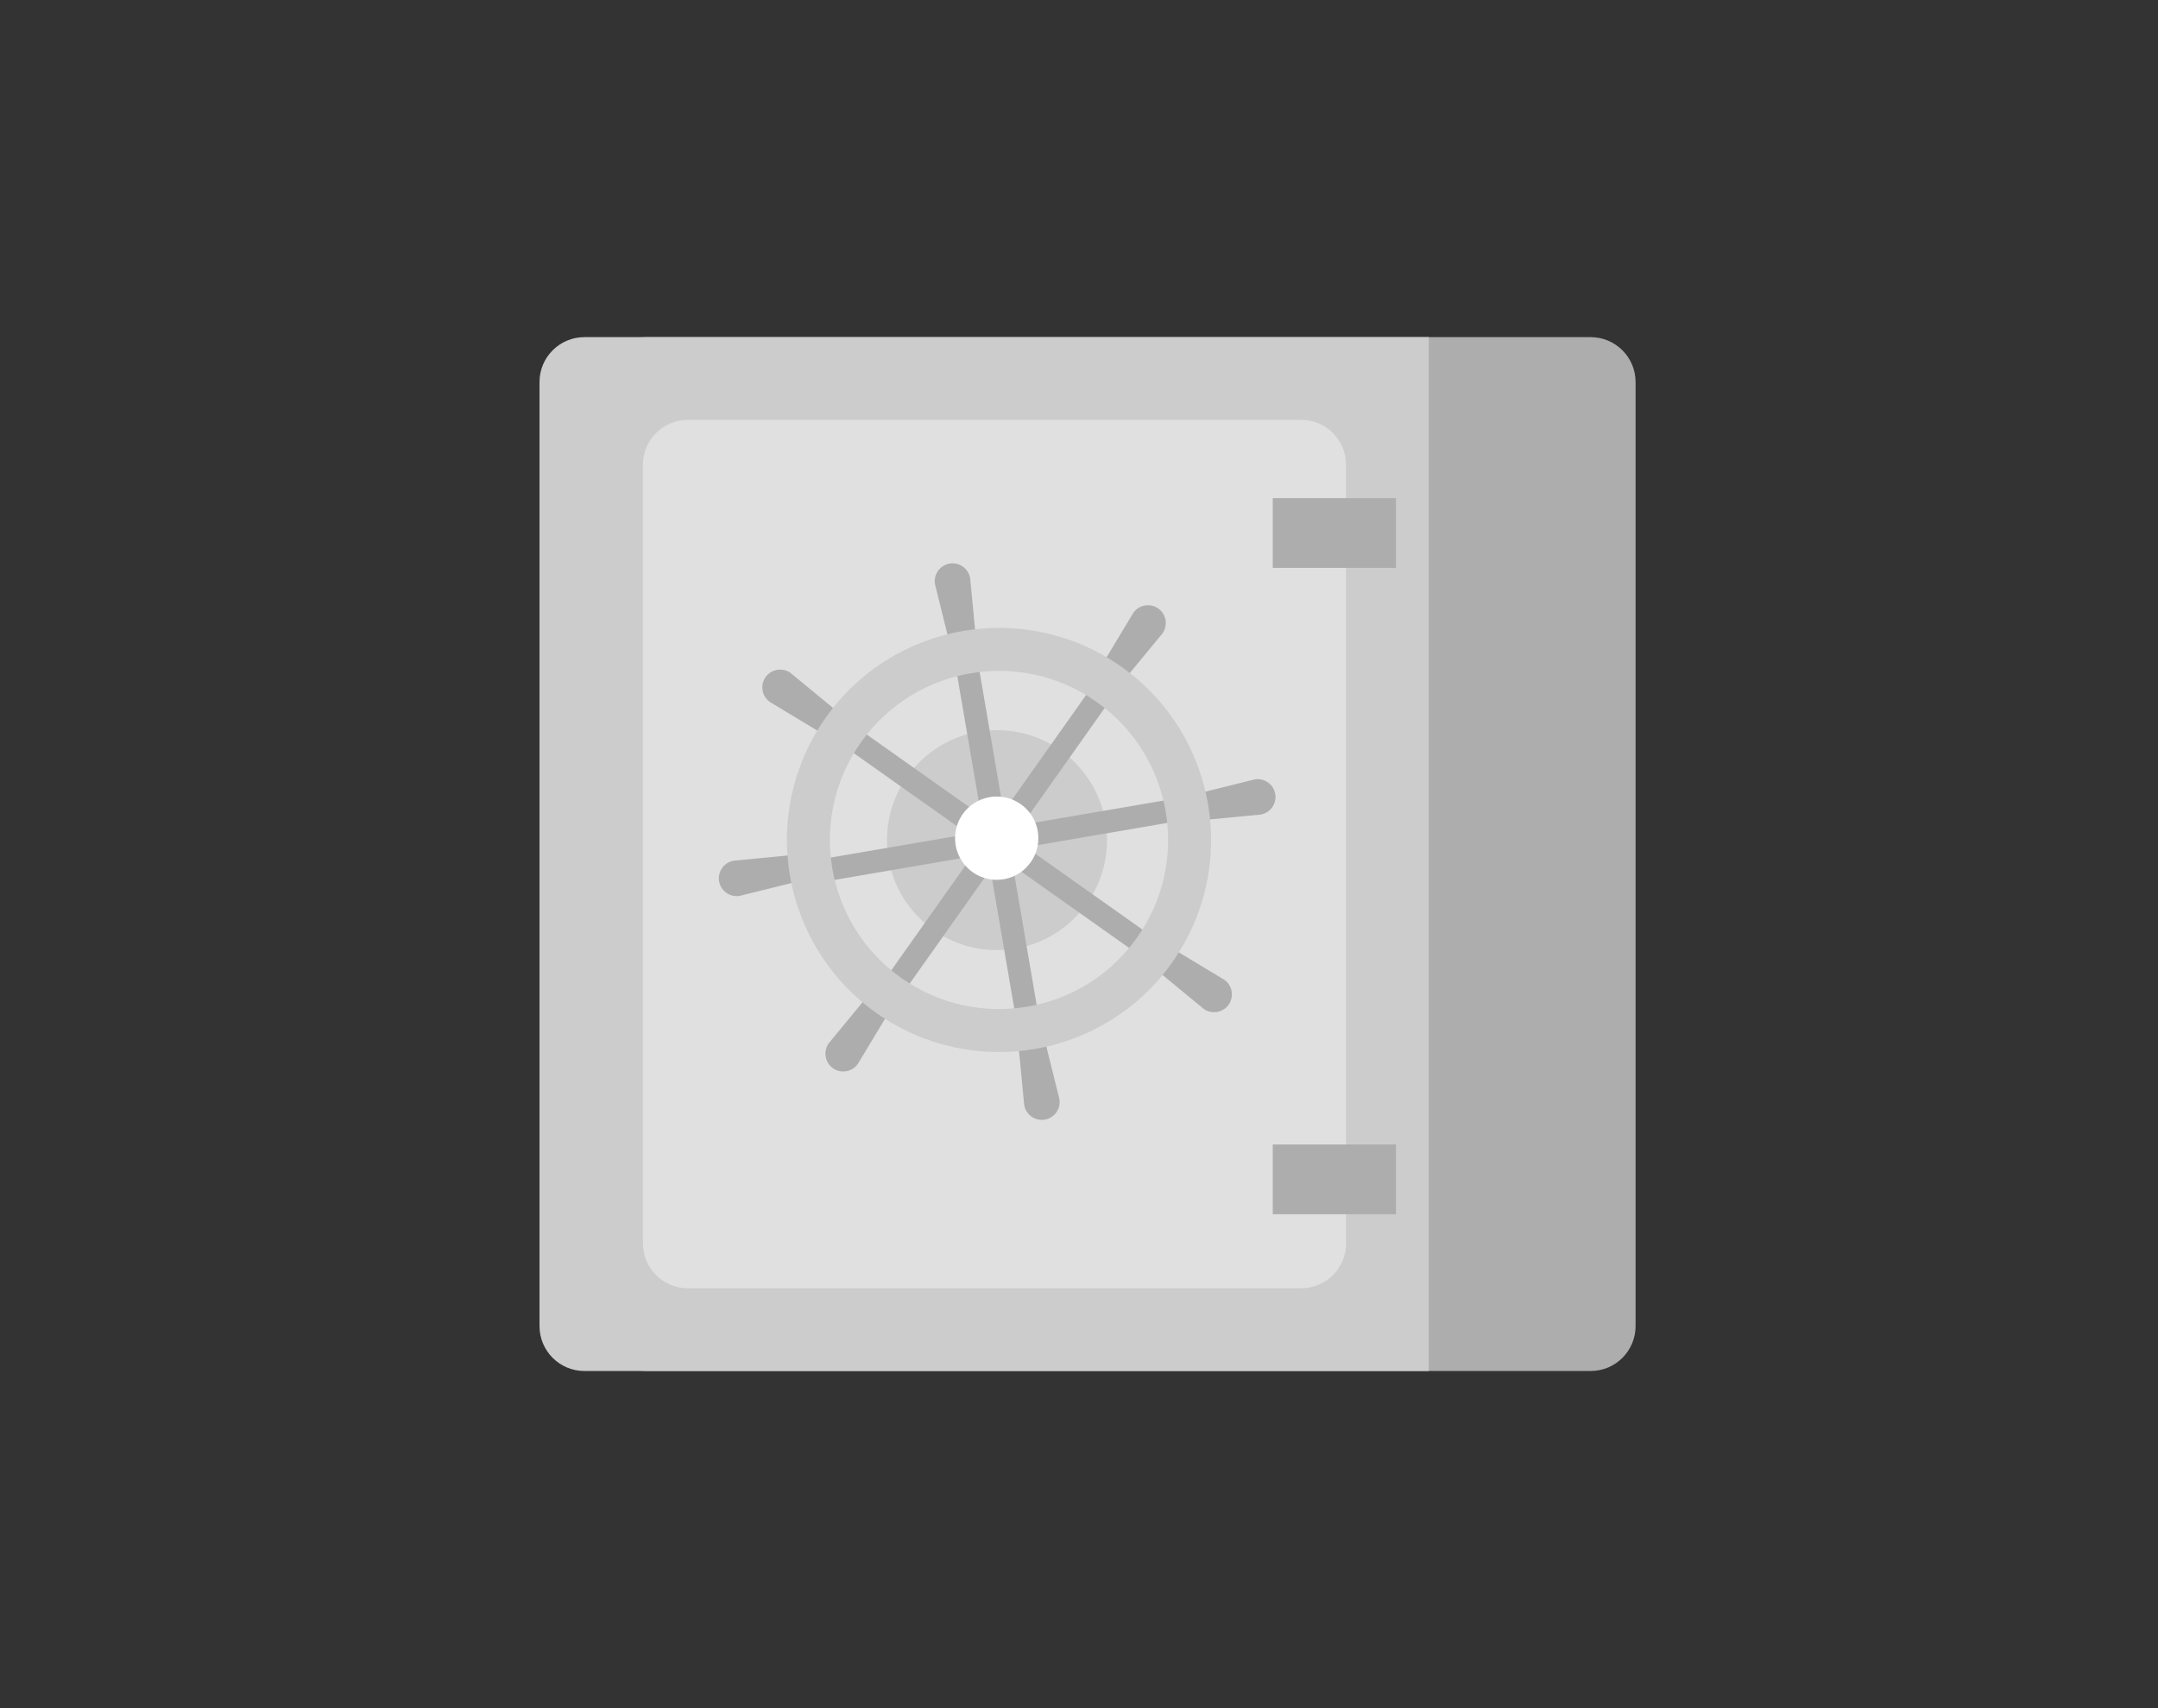 <svg width="96" height="76" viewBox="0 0 96 76" fill="none" xmlns="http://www.w3.org/2000/svg">
<rect x="0" y="0" width="96" height="76" fill="#333333" stroke="none"/>
<mask id="mask0" mask-type="alpha" maskUnits="userSpaceOnUse" x="0" y="0" width="96" height="76">
<rect width="96" height="76" fill="#D6E4FF"/>
</mask>
<g mask="url(#mask0)">
<path fill-rule="evenodd" clip-rule="evenodd" d="M26.76 59C26.76 60.105 27.655 61 28.76 61H70.76C71.865 61 72.76 60.105 72.76 59V17C72.76 15.895 71.865 15 70.76 15H28.76C27.655 15 26.76 15.895 26.76 17V59Z" fill="#ADADAD"/>
<path fill-rule="evenodd" clip-rule="evenodd" d="M24 59C24 60.105 24.895 61 26 61H63.56V15H26C24.895 15 24 15.895 24 17V59Z" fill="#CCCCCC"/>
<path fill-rule="evenodd" clip-rule="evenodd" d="M28.6 55.32C28.6 56.425 29.495 57.32 30.6 57.32H57.88C58.984 57.32 59.88 56.425 59.88 55.32V20.68C59.88 19.575 58.984 18.68 57.88 18.68H30.6C29.495 18.68 28.6 19.575 28.6 20.68V55.32Z" fill="#E0E0E0"/>
<path fill-rule="evenodd" clip-rule="evenodd" d="M56.619 25.265H62.1V22.163H56.619V25.265Z" fill="#ADADAD"/>
<path fill-rule="evenodd" clip-rule="evenodd" d="M56.619 54.024H62.1V50.922H56.619V54.024Z" fill="#ADADAD"/>
<path fill-rule="evenodd" clip-rule="evenodd" d="M49.245 37.381C49.245 40.083 47.054 42.274 44.351 42.274C41.649 42.274 39.458 40.083 39.458 37.381C39.458 34.678 41.649 32.487 44.351 32.487C47.054 32.487 49.245 34.678 49.245 37.381Z" fill="#CCCCCC"/>
<path fill-rule="evenodd" clip-rule="evenodd" d="M37.183 32.337C37.435 31.981 37.254 31.619 36.898 31.366L35.163 29.937C34.807 29.685 34.309 29.77 34.057 30.126C33.805 30.483 33.89 30.98 34.247 31.232L36.172 32.392C36.528 32.644 36.931 32.694 37.183 32.337Z" fill="#ADADAD"/>
<path fill-rule="evenodd" clip-rule="evenodd" d="M51.531 42.49C51.279 42.846 51.46 43.209 51.816 43.461L53.551 44.891C53.907 45.142 54.405 45.057 54.657 44.701V44.701C54.909 44.345 54.824 43.847 54.468 43.595L52.542 42.435C52.186 42.183 51.784 42.133 51.531 42.49Z" fill="#ADADAD"/>
<path fill-rule="evenodd" clip-rule="evenodd" d="M39.266 44.402C38.909 44.15 38.547 44.331 38.294 44.687L36.865 46.421C36.613 46.778 36.698 47.275 37.054 47.528C37.411 47.78 37.908 47.694 38.16 47.338L39.32 45.413C39.572 45.056 39.622 44.654 39.266 44.402Z" fill="#ADADAD"/>
<path fill-rule="evenodd" clip-rule="evenodd" d="M49.314 30.199C49.67 30.451 50.033 30.27 50.285 29.914L51.715 28.18C51.967 27.823 51.882 27.326 51.526 27.073C51.169 26.821 50.671 26.907 50.419 27.263L49.26 29.188C49.008 29.545 48.958 29.947 49.314 30.199Z" fill="#ADADAD"/>
<path fill-rule="evenodd" clip-rule="evenodd" d="M42.888 28.849C43.318 28.775 43.447 28.391 43.373 27.96L43.157 25.723C43.084 25.293 42.671 25.001 42.241 25.075C41.811 25.148 41.519 25.561 41.593 25.991L42.134 28.172C42.208 28.603 42.457 28.922 42.888 28.849Z" fill="#ADADAD"/>
<path fill-rule="evenodd" clip-rule="evenodd" d="M45.833 46.043H45.833C45.403 46.116 45.274 46.501 45.348 46.931L45.563 49.168C45.637 49.598 46.049 49.89 46.479 49.816C46.91 49.743 47.201 49.33 47.128 48.9L46.586 46.719C46.513 46.288 46.263 45.969 45.833 46.043Z" fill="#ADADAD"/>
<path fill-rule="evenodd" clip-rule="evenodd" d="M35.763 38.565C35.689 38.135 35.305 38.006 34.875 38.08L32.638 38.295C32.207 38.369 31.916 38.781 31.989 39.212C32.063 39.642 32.475 39.933 32.905 39.86L35.087 39.318C35.517 39.245 35.837 38.995 35.763 38.565Z" fill="#ADADAD"/>
<path fill-rule="evenodd" clip-rule="evenodd" d="M52.958 35.973C53.031 36.403 53.416 36.532 53.846 36.458L56.083 36.242C56.513 36.169 56.805 35.757 56.731 35.326C56.657 34.896 56.245 34.605 55.815 34.678L53.633 35.22C53.203 35.293 52.884 35.543 52.958 35.973Z" fill="#ADADAD"/>
<path fill-rule="evenodd" clip-rule="evenodd" d="M48.796 30.245L44.644 36.113L43.431 29.028L42.435 29.198L43.649 36.283L37.781 32.132L37.198 32.956L43.066 37.108L35.981 38.321L36.152 39.316L43.236 38.102L39.085 43.97L39.909 44.553L44.06 38.686L45.274 45.77L46.269 45.6L45.056 38.515L50.923 42.667L51.506 41.843L45.639 37.691L52.723 36.477L52.553 35.483L45.468 36.696L49.62 30.828L48.796 30.245Z" fill="#ADADAD"/>
<path fill-rule="evenodd" clip-rule="evenodd" d="M50.582 41.717C48.183 45.109 43.489 45.913 40.097 43.513C36.706 41.114 35.901 36.419 38.301 33.028C40.7 29.636 45.395 28.832 48.786 31.232C52.178 33.631 52.982 38.326 50.582 41.717ZM36.739 31.923C33.73 36.177 34.738 42.065 38.992 45.075C43.246 48.084 49.134 47.076 52.144 42.822C55.153 38.568 54.145 32.68 49.891 29.67C45.637 26.66 39.749 27.669 36.739 31.923Z" fill="#CCCCCC"/>
<path fill-rule="evenodd" clip-rule="evenodd" d="M44.339 39.146C45.363 39.146 46.192 38.316 46.192 37.292C46.192 36.269 45.363 35.44 44.339 35.44C43.316 35.44 42.486 36.269 42.486 37.292C42.486 38.316 43.316 39.146 44.339 39.146Z" fill="white"/>
</g>
</svg>
